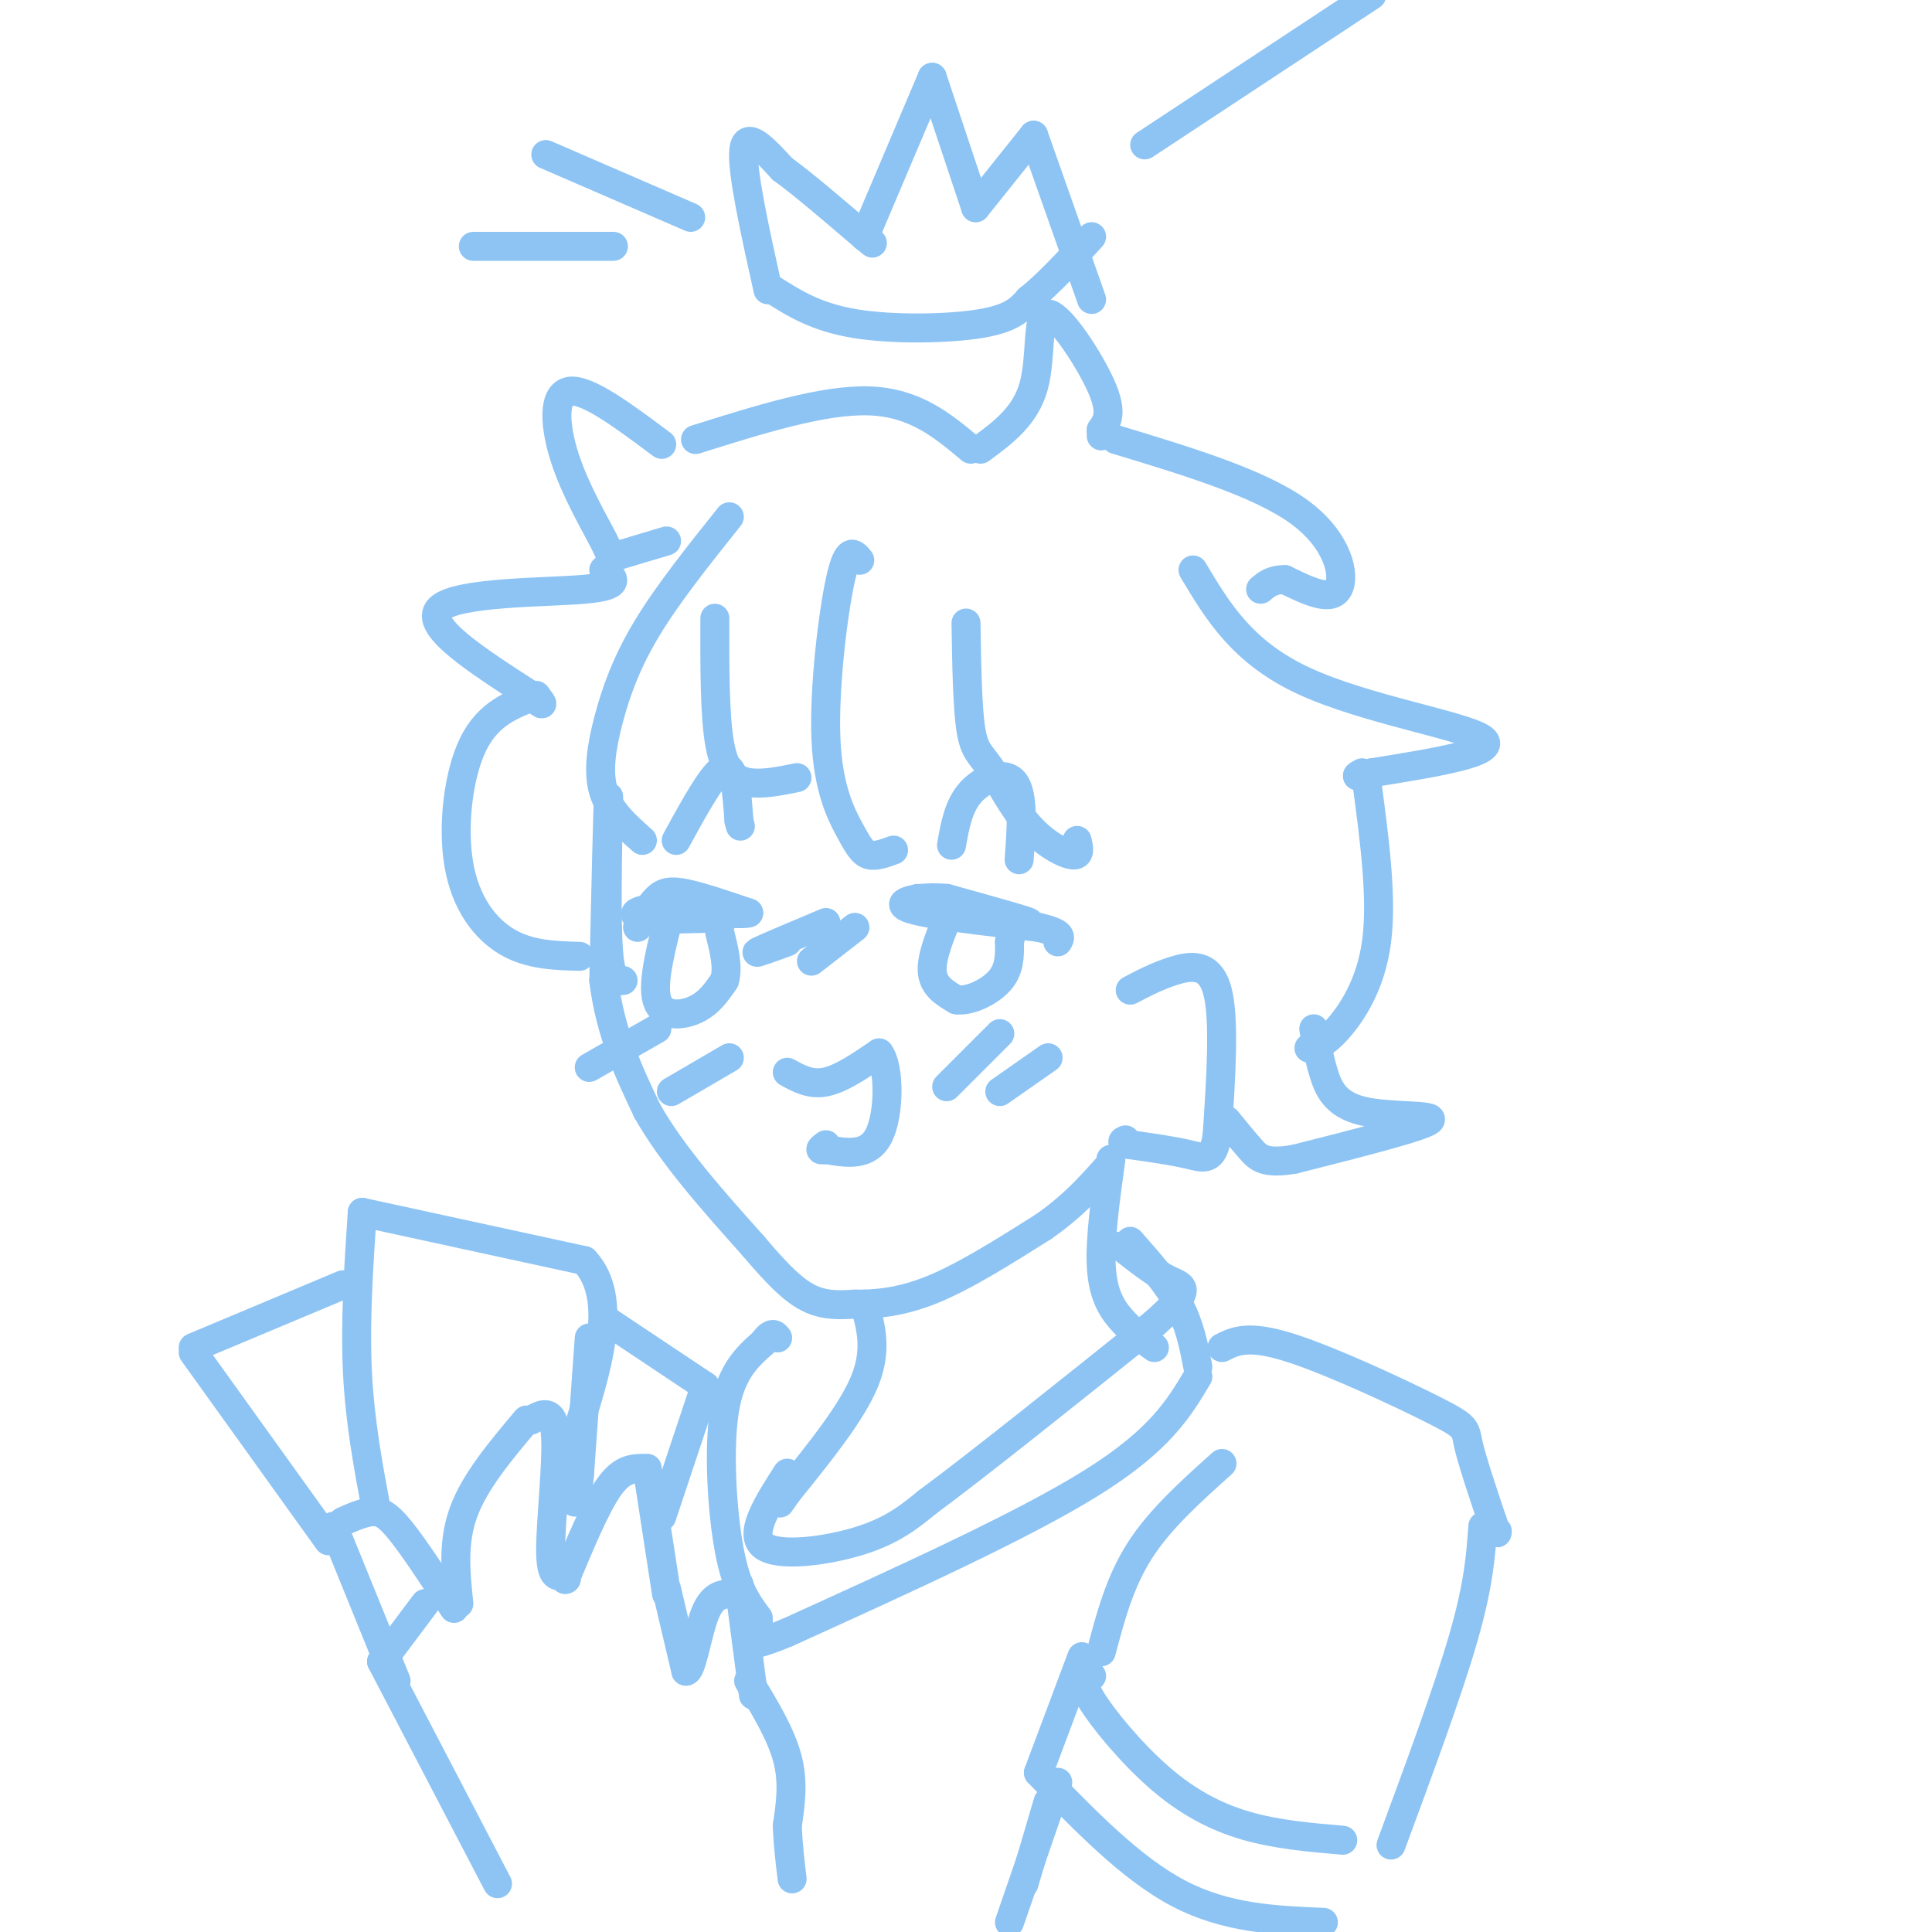 <svg viewBox='0 0 400 400' version='1.1' xmlns='http://www.w3.org/2000/svg' xmlns:xlink='http://www.w3.org/1999/xlink'><g fill='none' stroke='#8DC4F4' stroke-width='6' stroke-linecap='round' stroke-linejoin='round'><path d='M129,203c-1.250,0.167 -2.500,0.333 -3,-6c-0.500,-6.333 -0.250,-19.167 0,-32'/><path d='M126,165c-0.167,1.000 -0.583,19.500 -1,38'/><path d='M125,203c1.333,10.833 5.167,18.917 9,27'/><path d='M134,230c5.167,9.167 13.583,18.583 22,28'/><path d='M156,258c5.689,6.756 8.911,9.644 12,11c3.089,1.356 6.044,1.178 9,1'/><path d='M177,270c3.933,0.067 9.267,-0.267 16,-3c6.733,-2.733 14.867,-7.867 23,-13'/><path d='M216,254c6.000,-4.167 9.500,-8.083 13,-12'/><path d='M234,205c2.800,-1.467 5.600,-2.933 9,-4c3.400,-1.067 7.400,-1.733 9,4c1.600,5.733 0.800,17.867 0,30'/><path d='M252,235c-0.800,5.644 -2.800,4.756 -6,4c-3.200,-0.756 -7.600,-1.378 -12,-2'/><path d='M234,237c-2.167,-0.500 -1.583,-0.750 -1,-1'/><path d='M132,192c1.311,-2.333 2.622,-4.667 4,-6c1.378,-1.333 2.822,-1.667 6,-1c3.178,0.667 8.089,2.333 13,4'/><path d='M155,189c-1.000,0.500 -10.000,-0.250 -19,-1'/><path d='M136,188c-4.378,0.289 -5.822,1.511 -3,2c2.822,0.489 9.911,0.244 17,0'/><path d='M139,188c-2.022,7.667 -4.044,15.333 -3,19c1.044,3.667 5.156,3.333 8,2c2.844,-1.333 4.422,-3.667 6,-6'/><path d='M150,203c0.833,-2.667 -0.083,-6.333 -1,-10'/><path d='M190,186c11.000,2.500 22.000,5.000 23,5c1.000,0.000 -8.000,-2.500 -17,-5'/><path d='M196,186c-5.622,-0.511 -11.178,0.711 -8,2c3.178,1.289 15.089,2.644 27,4'/><path d='M215,192c5.167,1.167 4.583,2.083 4,3'/><path d='M197,188c-2.083,4.917 -4.167,9.833 -4,13c0.167,3.167 2.583,4.583 5,6'/><path d='M198,207c2.689,0.400 6.911,-1.600 9,-4c2.089,-2.400 2.044,-5.200 2,-8'/><path d='M209,195c0.333,-1.333 0.167,-0.667 0,0'/><path d='M197,175c0.711,-4.067 1.422,-8.133 4,-11c2.578,-2.867 7.022,-4.533 9,-2c1.978,2.533 1.489,9.267 1,16'/><path d='M140,174c3.917,-7.167 7.833,-14.333 10,-15c2.167,-0.667 2.583,5.167 3,11'/><path d='M153,170c0.500,1.833 0.250,0.917 0,0'/><path d='M163,222c2.417,1.333 4.833,2.667 8,2c3.167,-0.667 7.083,-3.333 11,-6'/><path d='M182,218c2.200,2.711 2.200,12.489 0,17c-2.200,4.511 -6.600,3.756 -11,3'/><path d='M171,238c-1.833,0.333 -0.917,-0.333 0,-1'/><path d='M207,214c0.000,0.000 -11.000,11.000 -11,11'/><path d='M217,219c0.000,0.000 -10.000,7.000 -10,7'/><path d='M136,213c0.000,0.000 -14.000,8.000 -14,8'/><path d='M151,219c0.000,0.000 -12.000,7.000 -12,7'/><path d='M171,191c-6.333,2.667 -12.667,5.333 -14,6c-1.333,0.667 2.333,-0.667 6,-2'/><path d='M177,192c0.000,0.000 -9.000,7.000 -9,7'/><path d='M178,116c-1.223,-1.512 -2.447,-3.024 -4,4c-1.553,7.024 -3.437,22.584 -3,33c0.437,10.416 3.195,15.689 5,19c1.805,3.311 2.659,4.660 4,5c1.341,0.340 3.171,-0.330 5,-1'/><path d='M200,129c0.142,8.703 0.284,17.407 1,22c0.716,4.593 2.006,5.077 4,8c1.994,2.923 4.691,8.287 8,12c3.309,3.713 7.231,5.775 9,6c1.769,0.225 1.384,-1.388 1,-3'/><path d='M151,107c-6.357,7.958 -12.714,15.917 -17,23c-4.286,7.083 -6.500,13.292 -8,19c-1.500,5.708 -2.286,10.917 -1,15c1.286,4.083 4.643,7.042 8,10'/><path d='M148,128c-0.022,10.067 -0.044,20.133 1,26c1.044,5.867 3.156,7.533 6,8c2.844,0.467 6.422,-0.267 10,-1'/><path d='M247,118c5.089,8.533 10.178,17.067 23,23c12.822,5.933 33.378,9.267 37,12c3.622,2.733 -9.689,4.867 -23,7'/><path d='M284,160c-4.167,1.167 -3.083,0.583 -2,0'/><path d='M283,162c1.600,12.022 3.200,24.044 2,33c-1.200,8.956 -5.200,14.844 -8,18c-2.800,3.156 -4.400,3.578 -6,4'/><path d='M125,118c2.067,1.644 4.133,3.289 -4,4c-8.133,0.711 -26.467,0.489 -30,4c-3.533,3.511 7.733,10.756 19,18'/><path d='M110,144c3.333,3.000 2.167,1.500 1,0'/><path d='M111,144c-4.946,1.857 -9.893,3.714 -13,10c-3.107,6.286 -4.375,17.000 -3,25c1.375,8.000 5.393,13.286 10,16c4.607,2.714 9.804,2.857 15,3'/><path d='M137,92c-7.683,-5.748 -15.365,-11.496 -19,-11c-3.635,0.496 -3.222,7.236 -1,14c2.222,6.764 6.252,13.552 8,17c1.748,3.448 1.214,3.557 3,3c1.786,-0.557 5.893,-1.778 10,-3'/><path d='M144,91c13.250,-4.167 26.500,-8.333 36,-8c9.500,0.333 15.250,5.167 21,10'/><path d='M203,93c4.637,-3.405 9.274,-6.810 11,-13c1.726,-6.190 0.542,-15.167 3,-15c2.458,0.167 8.560,9.476 11,15c2.440,5.524 1.220,7.262 0,9'/><path d='M228,89c0.000,1.667 0.000,1.333 0,1'/><path d='M231,91c14.911,4.511 29.822,9.022 38,15c8.178,5.978 9.622,13.422 8,16c-1.622,2.578 -6.311,0.289 -11,-2'/><path d='M266,120c-2.667,0.000 -3.833,1.000 -5,2'/><path d='M272,213c0.524,2.911 1.048,5.821 2,9c0.952,3.179 2.333,6.625 8,8c5.667,1.375 15.619,0.679 14,2c-1.619,1.321 -14.810,4.661 -28,8'/><path d='M268,240c-6.133,1.067 -7.467,-0.267 -9,-2c-1.533,-1.733 -3.267,-3.867 -5,-6'/><path d='M230,240c-1.133,8.200 -2.267,16.400 -2,22c0.267,5.600 1.933,8.600 4,11c2.067,2.400 4.533,4.200 7,6'/><path d='M179,270c1.333,4.750 2.667,9.500 0,16c-2.667,6.500 -9.333,14.750 -16,23'/><path d='M163,309c-2.667,3.833 -1.333,1.917 0,0'/><path d='M163,305c-4.022,6.267 -8.044,12.533 -5,15c3.044,2.467 13.156,1.133 20,-1c6.844,-2.133 10.422,-5.067 14,-8'/><path d='M192,311c10.167,-7.500 28.583,-22.250 47,-37'/><path d='M239,274c8.422,-7.444 5.978,-7.556 3,-9c-2.978,-1.444 -6.489,-4.222 -10,-7'/><path d='M234,257c3.833,4.333 7.667,8.667 10,13c2.333,4.333 3.167,8.667 4,13'/><path d='M248,285c-3.917,6.583 -7.833,13.167 -22,22c-14.167,8.833 -38.583,19.917 -63,31'/><path d='M163,338c-11.500,4.833 -8.750,1.417 -6,-2'/><path d='M157,335c-2.244,-3.000 -4.489,-6.000 -6,-14c-1.511,-8.000 -2.289,-21.000 -1,-29c1.289,-8.000 4.644,-11.000 8,-14'/><path d='M158,278c1.833,-2.500 2.417,-1.750 3,-1'/><path d='M253,279c2.702,-1.357 5.405,-2.714 14,0c8.595,2.714 23.083,9.500 30,13c6.917,3.500 6.262,3.714 7,7c0.738,3.286 2.869,9.643 5,16'/><path d='M309,315c1.000,3.000 1.000,2.500 1,2'/><path d='M103,390c0.000,0.000 -24.000,-46.000 -24,-46'/><path d='M79,344c0.000,0.000 9.000,-12.000 9,-12'/><path d='M82,348c0.000,0.000 -13.000,-32.000 -13,-32'/><path d='M71,315c2.111,-0.933 4.222,-1.867 6,-2c1.778,-0.133 3.222,0.533 6,4c2.778,3.467 6.889,9.733 11,16'/><path d='M95,332c-0.667,-6.333 -1.333,-12.667 1,-19c2.333,-6.333 7.667,-12.667 13,-19'/><path d='M110,294c2.289,-1.289 4.578,-2.578 5,3c0.422,5.578 -1.022,18.022 -1,24c0.022,5.978 1.511,5.489 3,5'/><path d='M117,326c0.500,1.000 0.250,1.000 0,1'/><path d='M117,327c3.167,-7.583 6.333,-15.167 9,-19c2.667,-3.833 4.833,-3.917 7,-4'/><path d='M134,304c0.000,0.000 4.000,26.000 4,26'/><path d='M138,329c0.000,0.000 4.000,17.000 4,17'/><path d='M142,346c1.244,0.156 2.356,-7.956 4,-12c1.644,-4.044 3.822,-4.022 6,-4'/><path d='M153,328c0.000,0.000 3.000,23.000 3,23'/><path d='M155,348c3.333,5.500 6.667,11.000 8,16c1.333,5.000 0.667,9.500 0,14'/><path d='M163,378c0.167,4.167 0.583,7.583 1,11'/><path d='M78,313c-1.750,-9.333 -3.500,-18.667 -4,-29c-0.500,-10.333 0.250,-21.667 1,-33'/><path d='M75,251c0.000,0.000 46.000,10.000 46,10'/><path d='M121,261c7.333,7.833 2.667,22.417 -2,37'/><path d='M68,319c0.000,0.000 -28.000,-39.000 -28,-39'/><path d='M40,279c0.000,0.000 31.000,-13.000 31,-13'/><path d='M122,277c0.000,0.000 -2.000,28.000 -2,28'/><path d='M120,305c-0.500,5.667 -0.750,5.833 -1,6'/><path d='M125,273c0.000,0.000 21.000,14.000 21,14'/><path d='M146,287c0.000,0.000 -9.000,27.000 -9,27'/><path d='M253,303c-6.417,5.750 -12.833,11.500 -17,18c-4.167,6.500 -6.083,13.750 -8,21'/><path d='M307,316c-0.417,6.000 -0.833,12.000 -4,23c-3.167,11.000 -9.083,27.000 -15,43'/><path d='M226,347c-1.167,0.583 -2.333,1.167 0,5c2.333,3.833 8.167,10.917 14,16c5.833,5.083 11.667,8.167 18,10c6.333,1.833 13.167,2.417 20,3'/><path d='M224,343c0.000,0.000 -9.000,24.000 -9,24'/><path d='M215,367c9.583,9.917 19.167,19.833 29,25c9.833,5.167 19.917,5.583 30,6'/><path d='M217,373c0.000,0.000 -5.000,17.000 -5,17'/><path d='M219,369c0.000,0.000 -10.000,29.000 -10,29'/><path d='M159,60c-2.750,-12.417 -5.500,-24.833 -5,-29c0.500,-4.167 4.250,-0.083 8,4'/><path d='M162,35c4.167,3.000 10.583,8.500 17,14'/><path d='M179,49c2.833,2.333 1.417,1.167 0,0'/><path d='M179,49c0.000,0.000 14.000,-33.000 14,-33'/><path d='M193,16c0.000,0.000 9.000,27.000 9,27'/><path d='M202,43c0.000,0.000 12.000,-15.000 12,-15'/><path d='M214,28c0.000,0.000 12.000,34.000 12,34'/><path d='M160,60c4.511,2.844 9.022,5.689 17,7c7.978,1.311 19.422,1.089 26,0c6.578,-1.089 8.289,-3.044 10,-5'/><path d='M213,62c3.833,-3.000 8.417,-8.000 13,-13'/><path d='M143,45c0.000,0.000 -30.000,-13.000 -30,-13'/><path d='M127,51c0.000,0.000 -29.000,0.000 -29,0'/><path d='M237,30c0.000,0.000 47.000,-31.000 47,-31'/></g>
</svg>